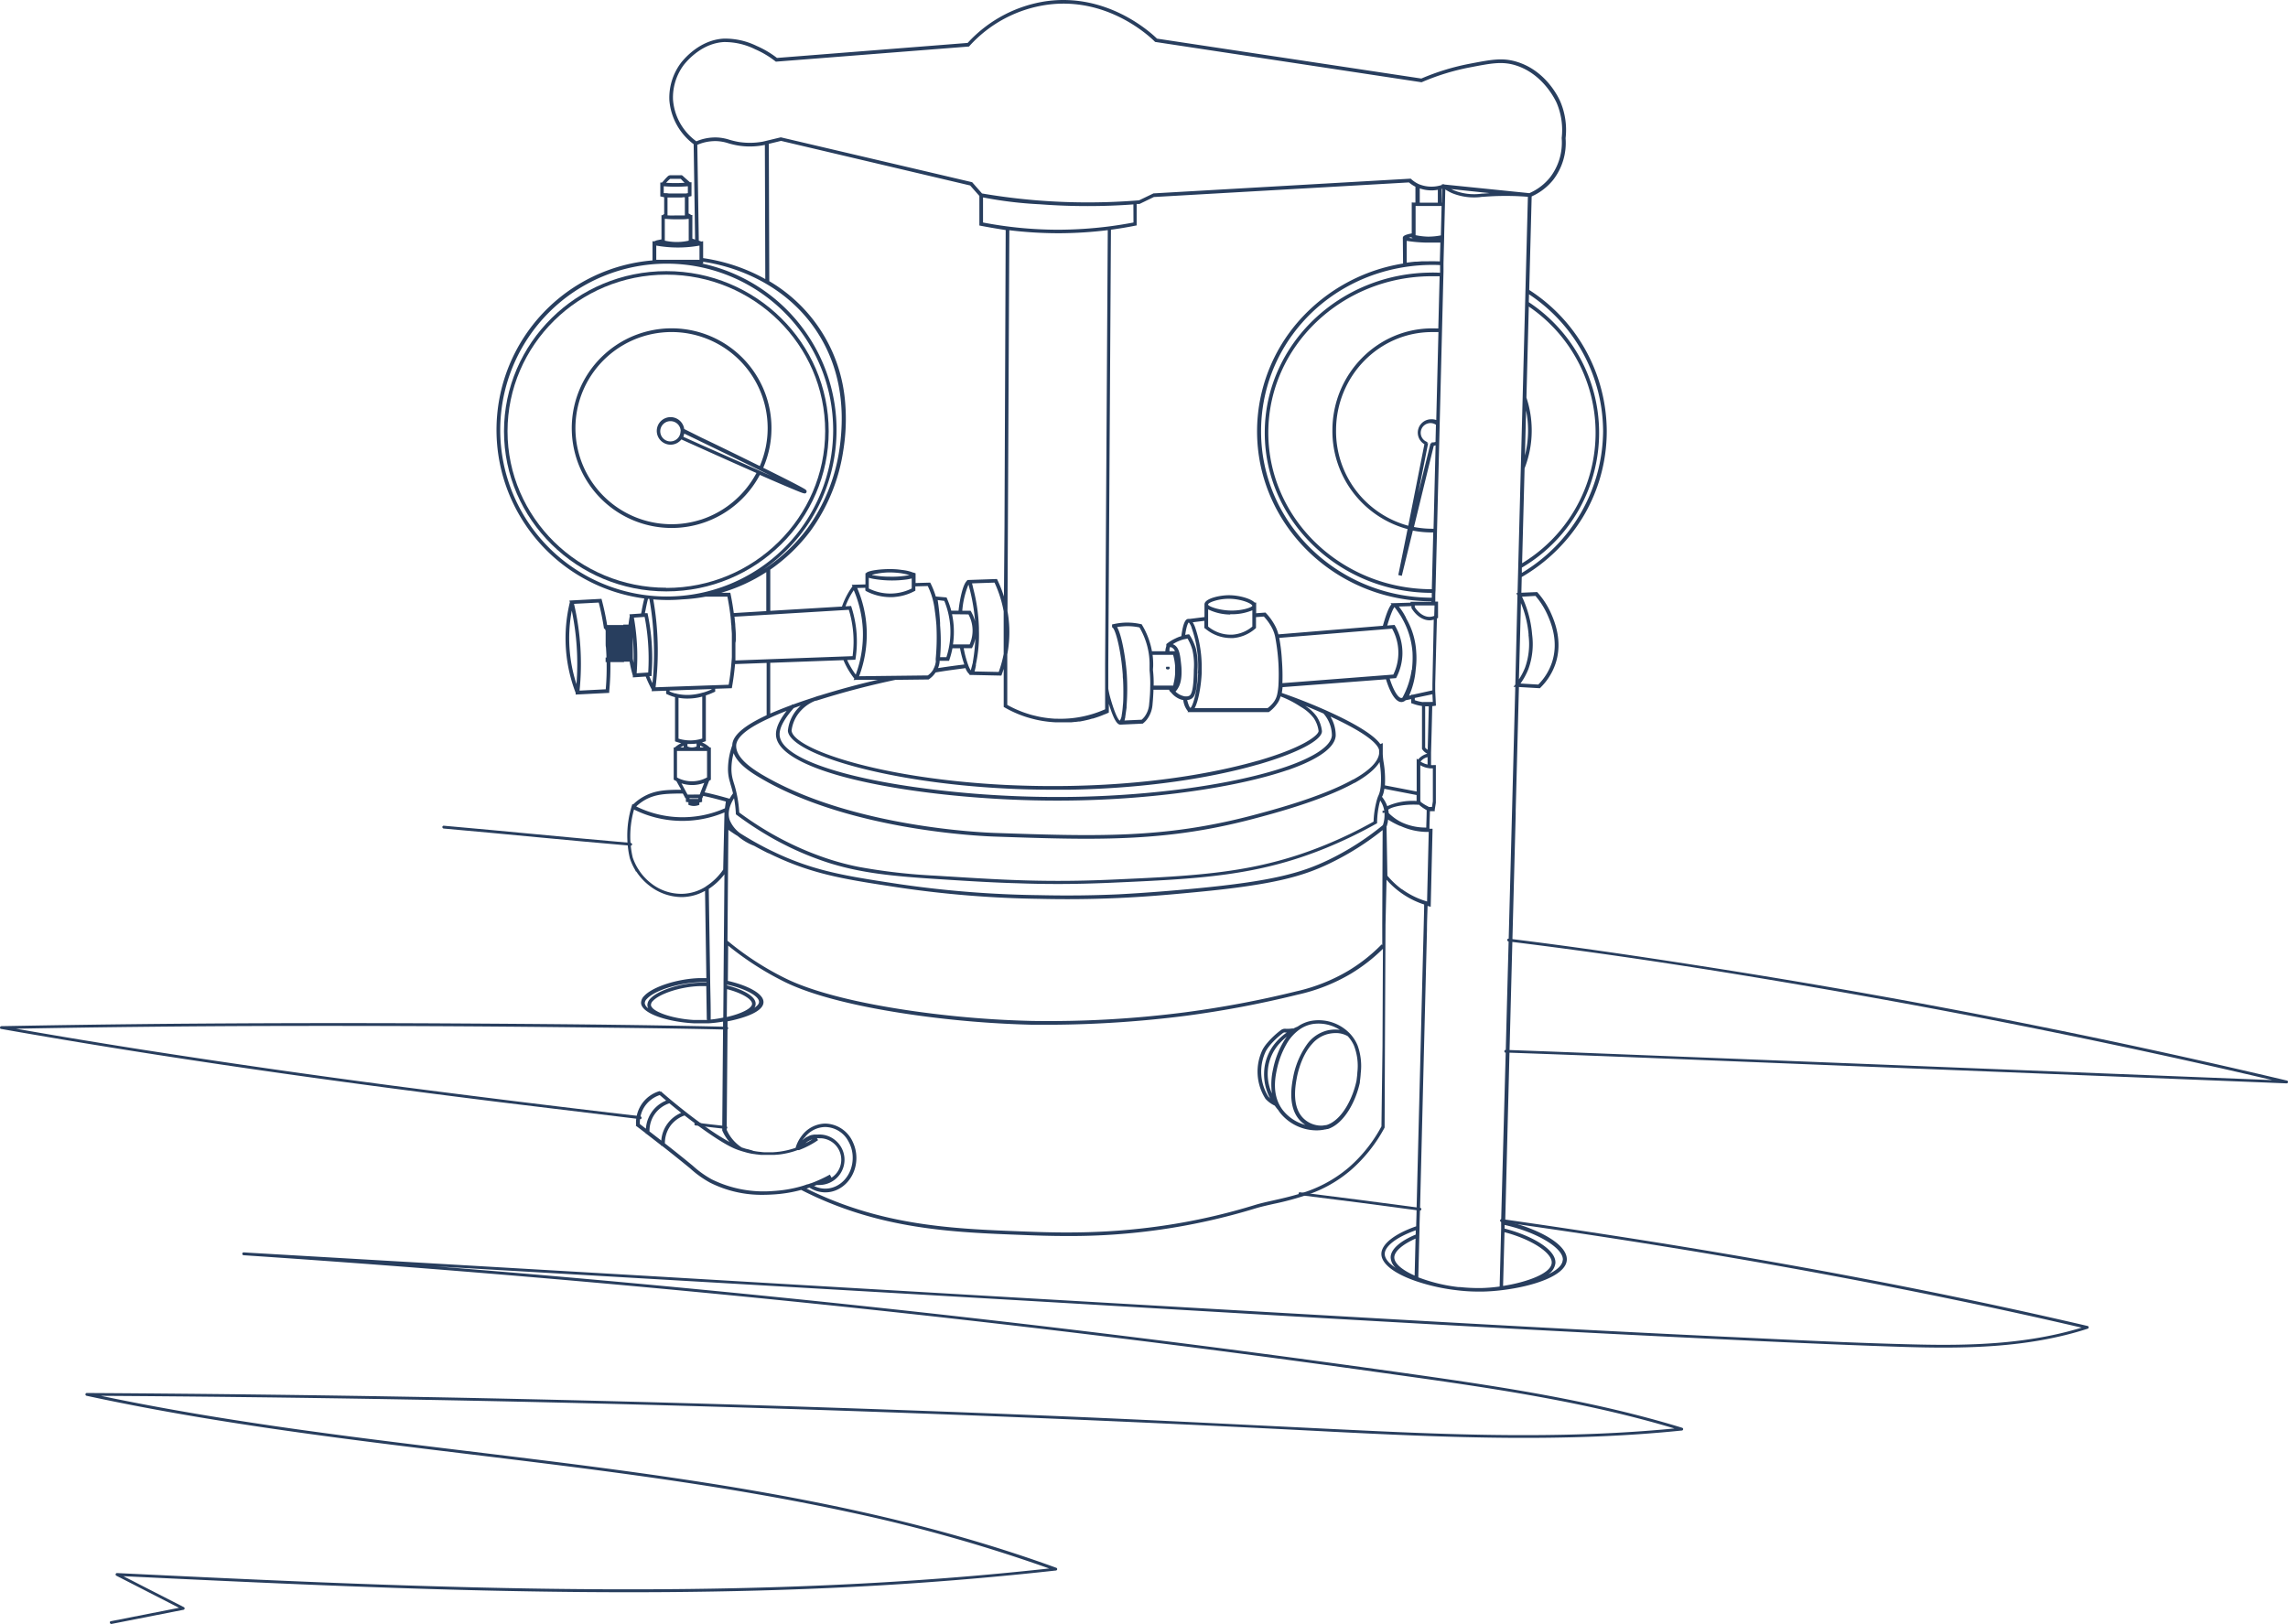 <?xml version="1.0" encoding="UTF-8"?> <svg xmlns="http://www.w3.org/2000/svg" viewBox="0 0 533 378.42"><defs><style>.cls-1{fill:#283e5e;}</style></defs><g id="Слой_2" data-name="Слой 2"><g id="Слой_1-2" data-name="Слой 1"><path class="cls-1" d="M155.23,63.18c-20.85,0-37.82,16.74-37.82,37.32s17,37.31,37.82,37.31,37.82-16.74,37.82-37.31S176.09,63.18,155.23,63.18Zm0,73.78c-20.38,0-37-16.36-37-36.46S134.85,64,155.23,64s37,16.36,37,36.47S175.62,137,155.23,137Z"></path><path class="cls-1" d="M187.2,113.8l-.07.11.06-.11c-.35-.21-.9-.5-1.62-.88-1.43-.75-3.62-1.86-6.52-3.3L177.8,109a23.34,23.34,0,0,0,1.46-4.64v0a23.26,23.26,0,1,0-2.25,6.3l1.68.74c2.81,1.23,5,2.16,6.43,2.75.72.3,1.27.52,1.65.65a2.27,2.27,0,0,0,.69.18.41.41,0,0,0,.4-.25C188.05,114.3,187.68,114.08,187.2,113.8Zm-24,7.31a22.39,22.39,0,1,1,15.63-21.35,22,22,0,0,1-.45,4.45v0a23,23,0,0,1-1.38,4.39c-3.51-1.73-8.09-4-13.61-6.63l-4-2a3.21,3.21,0,1,0-.66,2.43l4,1.8.18.08c5.57,2.51,9.93,4.45,13.31,5.94A22.54,22.54,0,0,1,163.24,121.11Zm-4.67-20.61a2.36,2.36,0,1,1-2.36-2.36A2.36,2.36,0,0,1,158.57,100.5ZM179,110.61l-2-.9c-3.46-1.53-7.89-3.5-13.54-6l-.18-.08-4.1-1.85a3.21,3.21,0,0,0,.21-.75l3.34,1.61.17.09c5.74,2.77,10.51,5.1,14.17,6.9l1.61.79,1.06.53Z"></path><polygon class="cls-1" points="272.49 155.71 272.48 155.56 272.37 155.33 272.18 155.43 272.18 155.34 271.93 155.34 271.93 155.43 271.74 155.33 271.59 155.6 271.66 155.89 271.7 155.89 271.74 155.95 271.9 155.87 271.93 155.86 271.93 156.06 272.18 156.06 272.18 155.85 272.37 155.95 272.45 155.8 272.49 155.78 272.49 155.72 272.49 155.71"></polygon><path class="cls-1" d="M316.28,243.67h0a9.15,9.15,0,0,0-1.8-2.81,10.09,10.09,0,0,0-8.88-3,8.19,8.19,0,0,0-3.31,1.36,8.79,8.79,0,0,0-1.07.5v-.07l-.12,0a8,8,0,0,1-1.56.08,1.61,1.61,0,0,0-.7.07,2,2,0,0,0-.47.25,19.28,19.28,0,0,0-3.1,2.91,9.36,9.36,0,0,0-1.12,1.57,11.8,11.8,0,0,0,.67,11.55c.1.11.22.22.22.22a7,7,0,0,0,1.93,1.35,10.15,10.15,0,0,0,.78,1,8.37,8.37,0,0,0,.58.81,10.93,10.93,0,0,0,8.34,3.94,8.9,8.9,0,0,0,2.08-.23h0l.11,0,.31-.08.11,0h.05c3.8-1.24,6.52-6.46,7.46-10.84h0l0-.22h0c.12-.84.18-1.52.2-1.95A14.16,14.16,0,0,0,316.28,243.67Zm-20.66,12,0,0a1.46,1.46,0,0,1-.18-.18,11,11,0,0,1-.54-10.57,10.73,10.73,0,0,1,1.47-1.94h0a19.94,19.94,0,0,1,2.51-2.27,1,1,0,0,1,.22-.11.76.76,0,0,1,.35,0h.31a13.42,13.42,0,0,0-2.66,2.43,11.31,11.31,0,0,0-2.46,5.3A12,12,0,0,0,295.9,256Zm.93-6.46a15.92,15.92,0,0,0-.25,5.59,11,11,0,0,1-.83-6.37,10.48,10.48,0,0,1,2.72-5.41,12.2,12.2,0,0,1,1.58-1.44,13.49,13.49,0,0,0-.95,1.46A20.53,20.53,0,0,0,296.55,249.24Zm2.42,9.64a7.4,7.4,0,0,1-.55-.76c-2.06-3.22-1.37-6.94-1-8.72a20.17,20.17,0,0,1,2.41-6.3,10.51,10.51,0,0,1,2.91-3.18,7.7,7.7,0,0,1,3-1.26,9.17,9.17,0,0,1,6.38,1.35,8,8,0,0,0-3,.16,8.31,8.31,0,0,0-4.56,3.09,19.38,19.38,0,0,0-3.34,7.94c-.37,2-1.34,7.4,2.09,10.38a6.78,6.78,0,0,0,.78.58A9.93,9.93,0,0,1,299,258.88Zm17.23-9c0,.42-.08,1.1-.2,2-.88,4.17-3.42,9.17-6.94,10.3l-.05,0H309l-.2.05-.05,0-.11,0h0a4.67,4.67,0,0,1-.75.1,6,6,0,0,1-4-1.47c-3.06-2.66-2.15-7.69-1.81-9.58.19-1.08,1.1-5.29,3.59-8a7.21,7.21,0,0,1,3.68-2.3,7.83,7.83,0,0,1,1.79-.22,5.44,5.44,0,0,1,2.82.72,8.09,8.09,0,0,1,1.43,2.14h0A13.09,13.09,0,0,1,316.2,249.92Z"></path><path class="cls-1" d="M368.79,120.42a38.84,38.84,0,0,0,5.51-19.92,39.31,39.31,0,0,0-18.06-32.93l.57-21.8a13.58,13.58,0,0,0,5-3.84,14.12,14.12,0,0,0,2.9-9.72,16.91,16.91,0,0,0-1.21-8.5c-.31-.74-3.29-7.32-10.33-9.36-3.25-.94-5.77-.46-10.79.5a54.6,54.6,0,0,0-11.27,3.45L269.53,9C267.6,7.12,257.68-1.6,243.86.26A30.91,30.91,0,0,0,225.42,10L181,13.5a22.23,22.23,0,0,0-4.74-2.8A16.67,16.67,0,0,0,168.56,9c-5.1.3-8.62,4-9.9,5.61a13.57,13.57,0,0,0-2.73,8.72,14.2,14.2,0,0,0,5.66,10.27l.34,22.23-.64-.23v-5.5l-.29,0a2.6,2.6,0,0,0-.36-.25l-.23-.1V45.84l.35-.07.33-.08V42.47l-.36,0c-1.35-1.17-1.57-1.38-1.6-1.42a.74.74,0,0,0-.31-.21.6.6,0,0,0-.35,0c-.09,0-.65,0-1,0h0c-.77,0-1.17,0-1.36,0a.85.85,0,0,0-.32.09.78.78,0,0,0-.18.11,11.17,11.17,0,0,0-1,1.07c-.11.13-.25.28-.4.43l-.39,0v3.22l.33.08.57.12,0,3.91-.16.1-.2.18-.27,0v5.63L153,56l-.66.25L152,56.2v4.48a39.63,39.63,0,0,0-1.91,78.78c-.22.88-.41,1.77-.58,2.65,0,.23-.1.52-.16.85l-2.72.19.08.39c-.12.64-.22,1.31-.3,2H145.2v.1h-3.77c-.32-2-.73-3.9-1.22-5.76l-.09-.34-7.47.4.1.4a35.57,35.57,0,0,0,1.35,21.11l0,.4,7.71-.39h.11l0-.36a59.46,59.46,0,0,0,.27-6.81h3.18v-.1h1.3a27.81,27.81,0,0,0,.75,3.24l0,.42,3-.2a28.25,28.25,0,0,0,1.43,3.06l-.05.36,3.38-.12v.73l.25.11a11.65,11.65,0,0,0,1.34.53l.48.14v10.29l.29.1a10.86,10.86,0,0,0,1.15.33,6.3,6.3,0,0,0-1.5,1h-.25v7.49l.2.12.44.24,1.11,2h-1c-2.63.06-5.11.13-7.72,1.58a11.56,11.56,0,0,0-2.48,1.84l-.18-.1-.15.49a23.33,23.33,0,0,0-1,8.11c0,.23,0,.46.05.69a20.39,20.39,0,0,0,.52,3.36v0a13.38,13.38,0,0,0,1,2.32h0a7.22,7.22,0,0,1,.41.78l.1,0a13.34,13.34,0,0,0,3,3.25,12.34,12.34,0,0,0,7.58,2.69H159a11.4,11.4,0,0,0,5.24-1.45l.31,20.33c-.54,0-1.06,0-1.57,0-5.13.15-10.92,2-12.91,4.15a2.27,2.27,0,0,0-.73,1.65c.11,2.53,6.44,4.43,12.24,4.73h.28c.78,0,1.54,0,2.29,0h.23l.63,0h.15a31,31,0,0,0,3.28-.39v1.48l-.19,23.06v.71l0,.11a10.19,10.19,0,0,0,1.7,2.7,57.26,57.26,0,0,1-6.18-4h0l-.48-.35c-1.16-.84-2.35-1.73-3.52-2.65s-2.36-1.88-3.51-2.83c-.75-.63-1.5-1.27-2.23-1.91l-.09-.08-.13.15-.06-.19-.12,0a7.64,7.64,0,0,0-4.13,3,7.77,7.77,0,0,0-1.32,4.92l-.08.12.51.38,1.82,1.39v.14l.15,0c1.09.84,2.24,1.73,3.42,2.66a.13.13,0,0,1,0,.06V267h.2l.43.33c2.9,2.29,4.77,3.81,6.15,4.94a23.8,23.8,0,0,0,4.6,3.3,26.63,26.63,0,0,0,12.38,2.85c1,0,1.81-.05,2.35-.08a31.66,31.66,0,0,0,6.53-1.06c18.08,9.24,35.19,9.88,51.72,10.5h0c2.75.11,6.17.24,10.1.24a147.27,147.27,0,0,0,43.89-6.4c1.3-.4,2.81-.74,4.42-1.1a67.25,67.25,0,0,0,7.91-2.15,30.34,30.34,0,0,0,10-5.7,35,35,0,0,0,7.87-9.92l0-.06.08-18.82.13-28.4L323,205a19.55,19.55,0,0,0,3.11,2.86,19.79,19.79,0,0,0,5.65,2.91l0,.82-.12,4.94q-.36,13.83-.7,27.66-.47,18.75-.94,37.48c0,1.36-.07,2.73-.1,4.09-5.08,1.77-8.1,4.17-8.1,6.44s2.95,4.57,8.08,6.34a45.78,45.78,0,0,0,9.69,2.14l.52.06a40.39,40.39,0,0,0,4.19.23h1.13a43.84,43.84,0,0,0,4.45-.33c7.35-.88,14.88-3.38,15.13-7,.27-3.81-7.17-7.53-14.34-9.13h0l1-39.57.67-25.83.77-29.44,0-.86.75-28.72,4.83.28h.06l.13-.14a14.14,14.14,0,0,0,3.49-5.54c1.77-5.23-.25-9.95-.92-11.51a18.73,18.73,0,0,0-3.2-5.06l-.13-.15h-.2l-3.49.15.09-3.66A40.36,40.36,0,0,0,368.79,120.42Zm-234.5,39a34.67,34.67,0,0,1-1.09-17.13,60.49,60.49,0,0,1,1.14,8.35A59.85,59.85,0,0,1,134.29,159.41Zm6.82,1.2-6.1.31a61.59,61.59,0,0,0-1.29-20.22l5.76-.3a60.48,60.48,0,0,1,1.21,6l0,.12.27,0v.28h.13V150h0c0,.28,0,.56.07.84.05.74.1,1.52.12,2.38h-.2v1.06h.23A58.6,58.6,0,0,1,141.11,160.61ZM329.55,297.1v.14c-3-1.33-4.74-2.87-4.74-4.23s1.84-3,4.95-4.39Zm.24-9.41c-3.71,1.54-5.84,3.48-5.83,5.32a3.53,3.53,0,0,0,1.18,2.44c-1.65-1.08-2.55-2.21-2.56-3.24,0-1.82,2.76-3.93,7.23-5.53ZM373.45,100.5a38.85,38.85,0,0,1-18.93,33l0-1.23a36.44,36.44,0,0,0,1.62-61.85l.05-1.84A38.48,38.48,0,0,1,373.45,100.5Zm-16.63-.21a24.39,24.39,0,0,0-1.23-7.64l.55-21.22a35.57,35.57,0,0,1-1.56,59.82l.58-22.12A24.13,24.13,0,0,0,356.82,100.29Zm-1.58,5.84.27-10.47a23.64,23.64,0,0,1-.27,10.47ZM156.78,23.24a12.68,12.68,0,0,1,2.55-8.16c1.2-1.49,4.52-5,9.28-5.28a16,16,0,0,1,7.31,1.68,21.44,21.44,0,0,1,4.69,2.79l.13.1,45-3.53h0l.11-.13A30,30,0,0,1,244,1.1C257.58-.73,267.23,7.92,269,9.68l.1.09,62.06,9.4h0l.12-.05a53.74,53.74,0,0,1,11.2-3.43c4.89-.94,7.34-1.41,10.39-.53,6.78,2,9.67,8.61,9.79,8.89a16.13,16.13,0,0,1,1.14,8.12v0a13.28,13.28,0,0,1-2.72,9.18,12.65,12.65,0,0,1-4.81,3.66L336.48,43l-.09-.06-.13,0-.36,0v.16a7.73,7.73,0,0,1-5.38-.19,7.15,7.15,0,0,1-1.76-1.16l-.13-.12-59.85,3.43h-.06l-3.37,1.62a147.72,147.72,0,0,1-23.89,0c-4.23-.35-8.5-.88-12.69-1.6l-2.3-2.62,0,0L181.89,32h0l-4.16,1a16.86,16.86,0,0,1-5.75.06,20.47,20.47,0,0,1-2.07-.5,11.13,11.13,0,0,0-2.74-.52,11.26,11.26,0,0,0-4.95.89A13.21,13.21,0,0,1,156.78,23.24ZM347,45l-1.46.11-.25,0a12.72,12.72,0,0,1-6.74-.82l-.47-.23ZM165.34,174.17a6.31,6.31,0,0,0-1.81-1.17c.21-.06.42-.12.61-.19l.29-.1V162.05a18,18,0,0,0,1.93-.77l.25-.11v-.67l3.87-.13.06-.34c.3-1.71.54-3.49.69-5.28l7.36-.27q0,6.09,0,12.18c-5.22,2.42-7.85,4.66-8,6.88v.12a16.64,16.64,0,0,0-1,5.47,10.35,10.35,0,0,0,.37,2.83c.05.17.11.36.17.58l0,.06c.17.55.4,1.31.63,2.28a10.09,10.09,0,0,0-.8,1.24l-.28-.08c-.32-.09-3.18-.91-5.21-1.33l-.32-.07.58-1.51,0,0,.41-1.05.05-.14.21-.12.2-.12v-7.49Zm-1.4,0h-.84v-.43A5.55,5.55,0,0,1,163.94,174.17ZM163.4,56.29l-.61-.22-.35-22.32a10.58,10.58,0,0,1,4.66-.86,10.21,10.21,0,0,1,2.56.49,19.21,19.21,0,0,0,2.15.51,17.17,17.17,0,0,0,6.06-.06l.31-.07.1,31.27a42,42,0,0,0-14.48-4.88V56.2Zm.4,5.11V61c4.19.58,17.72,3.39,26.15,15.75,5.29,7.78,7.18,17.2,5.59,28a41.57,41.57,0,0,1-7.43,18.34,39.31,39.31,0,0,1-10.27,9.62,39.89,39.89,0,0,0,10.76-11.13A39.64,39.64,0,0,0,163.48,61.4Zm64.67-8.79h0c1.91.37,3.86.69,5.81,1L234,122.78,233.87,139a29,29,0,0,0-1.5-3.83l-.12-.25-6.95.24,0,.14c-1,.75-1.75,4.54-2,7H221.6a19.11,19.11,0,0,0-1-2.85l-.09-.23L218,139a19.54,19.54,0,0,0-1.18-3l-.13-.24-3.4.1v-2.27l-.29-.1-.17-.06-.09,0a9.82,9.82,0,0,0-2.64-.62,16.81,16.81,0,0,0-2.57-.2h-.37c-1.92,0-4.76.3-5.36.89l-.06.07-.13,0v2.61l-3.19.09.17.36a17.92,17.92,0,0,0-2.45,4.71l-16.7,1,0-9.6a40.81,40.81,0,0,0,9.44-9.11,42.63,42.63,0,0,0,7.58-18.73,45.76,45.76,0,0,0,.41-11.25,36,36,0,0,0-17.66-28.13l-.11-32,2.85-.69L226,43.22l2.15,2.44v6.89ZM329.2,55.54c-.38,0-.71-.08-1-.13a6.52,6.52,0,0,1,.65-.15v.2Zm-.33-8.37v7.22c-1.84.34-2.09.71-2.07,1.07a.52.52,0,0,0,0,.21l.05,5.74a41.07,41.07,0,0,0-24.13,13.2,39,39,0,0,0-9.88,25.89c0,21.8,18.19,39.55,40.59,39.62v.11h-4.83v.2l-3.77.12a.51.51,0,0,0-.18,0l-.73,0,.23.27c-.37.4-1,1.43-2,5l-24.34,2a8.9,8.9,0,0,0-.88-2.2,13.19,13.19,0,0,0-2-2.74l-.14-.14-2.16.16v-2.48h-.34c-.89-.93-3.62-1.72-6-1.72h-.05c-2,0-5.64.73-5.65,2.15v2.94l-3.51.44a.42.42,0,0,0-.27,0l-.1,0c-.44.08-1.07.62-1.51,4l-.46.15a8,8,0,0,0-.91.39,9.72,9.72,0,0,0-2,1.22l-.13.1,0,.18c0,.16,0,.34-.05.48a3.91,3.91,0,0,0-.18,1h-3.12c-.09-.51-.2-1-.33-1.49a18.17,18.17,0,0,0-2-4.68l-.1-.15-.18,0a14.17,14.17,0,0,0-4.4-.3,15.64,15.64,0,0,0-1.92.3l-.36.08,0,.64.15.12c.57.46,1.54,3.78,2.09,8.32.11.93.2,1.84.26,2.71,0,.3,0,.61.05.92.05.91.08,1.85.08,2.79,0,1.24,0,2.43-.12,3.45a18.91,18.91,0,0,1-.26,2.15v.05a2.75,2.75,0,0,1-.45,1.27c-.15-.08-.85-.68-2.08-4.89a19.89,19.89,0,0,1-.6-2.57l0-5.69.62-101.25c1.9-.26,3.8-.57,5.64-.94l.35-.06v-5l.66,0,3.35-1.62,59.42-3.4a7.42,7.42,0,0,0,1.51,1V47.2l-.53,0ZM329,156l-.13,0a19.2,19.2,0,0,1-2.16,6.56l0,0a.59.59,0,0,1-.25.09h0c-.78,0-1.89-1.85-2.72-4.52l1.48-.11.11-.21a12.47,12.47,0,0,0,1.37-5.33,12.6,12.6,0,0,0-1.69-6.62l-.14-.24-1.71.14c.92-3.07,1.45-4,1.68-4.3l.31.39c.05.07.54.74.95,1.37l.08.12c.1.15.2.32.31.51l.49.89a18.78,18.78,0,0,1,2.07,7.28,24.46,24.46,0,0,1-.12,3.87v0Zm0,7.93a10.76,10.76,0,0,0,2.26.59v10l.08.11a2.94,2.94,0,0,0,1.16,1,4,4,0,0,0-2.16,1.38l-.32-.25v7.68l-7.4-1.43a24,24,0,0,0-.3-5.38,15.77,15.77,0,0,1-.2-1.93c0-.21,0-.42,0-.62s0-.23,0-.34v-1.59l-.57.24c-1.4-2-5.45-4.59-12.05-7.58l-.59-.27c-3.32-1.48-6.79-2.85-10.31-4.07.07-.4.13-.86.18-1.35l24.09-1.83c.51,1.67,1.82,5.3,3.59,5.3h.08a1.51,1.51,0,0,0,.9-.41l1.3-.27v.94ZM332,174.22v-9.64a8.16,8.16,0,0,0,.84,0q-.12,5.07-.25,10.14A2.27,2.27,0,0,1,332,174.22Zm.56,2.21c0,.57,0,1.15,0,1.72a5.23,5.23,0,0,1-1.64-.68,3,3,0,0,1,1.21-.91A2.7,2.7,0,0,1,332.58,176.43ZM171.41,148.68l0-.72c0-.7-.07-1.39-.12-2.13,0-.49-.08-.92-.12-1.3,0-.22,0-.43-.07-.67v-.15l26.64-1.61a25.44,25.44,0,0,1,.93,4.46,24.92,24.92,0,0,1-.06,6.34l-27.29,1,0-.37v-.07l0-.5c0-.11,0-.23,0-.34,0-.27,0-.54,0-.81v-.28c0-.12,0-.24,0-.36v-.06c0-.11,0-.21,0-.31v-1C171.42,149.43,171.42,149.05,171.41,148.68Zm30.38-10.92a12.3,12.3,0,0,0,5.63,1.39c.35,0,.71,0,1.07-.05a11.92,11.92,0,0,0,4.52-1.34l.23-.12v-1l2.89-.08a17.73,17.73,0,0,1,1.15,3.1,18.9,18.9,0,0,1,.5,2.72s.21,1.33.36,3.29a55.42,55.42,0,0,1-.16,7.84l0,.46H218l0,.2a4.68,4.68,0,0,1-.58,1.77l0,.06a4.58,4.58,0,0,1-1.28,1.39l-16,.19a27.85,27.85,0,0,0,1.75-11,27.26,27.26,0,0,0-2.2-9.56l1.89-.05v.62Zm1.92-2.83a25.72,25.72,0,0,0,3.71.33,25.39,25.39,0,0,0,3.66-.21,9.4,9.4,0,0,0,1.31-.26v2.34a11.18,11.18,0,0,1-10,0v-2.49A9.74,9.74,0,0,0,203.71,134.93Zm-.54-1a16.53,16.53,0,0,1,3.83-.54h.41a20,20,0,0,1,2.45.18,16.67,16.67,0,0,1,2,.44,21,21,0,0,1-4.47.37A22.21,22.21,0,0,1,203.17,134Zm24.17,21.15c0-.08,0-.17,0-.26a32.8,32.8,0,0,0,.71-7.88v-.17c0-.14,0-.25,0-.37v-.06a41.13,41.13,0,0,0-1.31-9.14c-.12-.54-.21-.95-.31-1.26l5.25-.18a27.4,27.4,0,0,1,2.13,6.7l0,9.93a27.64,27.64,0,0,1-1.15,4.19l-5.64-.12C227.11,156.16,227.22,155.71,227.34,155.11Zm-.72-.8c0,.13,0,.25-.07.37-.11.5-.25,1-.41,1.57a6.46,6.46,0,0,1-.57-1.18,23.28,23.28,0,0,1-1.07-4h1.92l.12-.25a8.79,8.79,0,0,0,.67-2A41.7,41.7,0,0,1,226.62,154.31Zm.53-9.5a9.42,9.42,0,0,0-.92-2.25l-.13-.21h-1.93a19.92,19.92,0,0,1,1.44-6.1A44.74,44.74,0,0,1,227.15,144.81Zm-1.54-1.61a7.94,7.94,0,0,1,.27,7H222a20.64,20.64,0,0,0,.17-4.23,19.56,19.56,0,0,0-.39-2.81Zm-3.74,7.89h1.77a26,26,0,0,0,1,3.78c-2,.24-4.07.52-6.11.84a5.89,5.89,0,0,0,.35-1.38c0-.1,0-.21,0-.31h2.21l.09-.29A19.58,19.58,0,0,0,221.87,151.09Zm-1.41,2.07H219a43.51,43.51,0,0,0,0-7.42.39.39,0,0,0,0-.09v-.15c0-.1,0-.2,0-.3-.1-1.78-.29-3.57-.56-5.34l1.54.19a19.26,19.26,0,0,1,1.39,6A19,19,0,0,1,220.46,153.16Zm4.44,2.53a3.57,3.57,0,0,0,.95,1.49l0,.13h.48l6.94.15.11-.28c.15-.42.3-.85.44-1.29l0,8.8v.07l.22.13a26.33,26.33,0,0,0,4.94,2.19c.49.16,1,.3,1.49.43l.75.19a26.39,26.39,0,0,0,4.6.64l.87,0h1.15l.58,0h.32l.66,0,.21,0,.85-.09.14,0,.67-.09.21,0h.07l.52-.1.39-.08.37-.08.31-.07.43-.1.3-.08.4-.12.22-.06.12,0,.34-.11.29-.09.36-.12.27-.09.35-.13.25-.09.35-.14.21-.09.36-.15.05,0,.12-.05.5-.22.25-.12V164c1.3,4.26,2.1,4.86,2.7,4.86H261l5.2-.24.11-.08a5.29,5.29,0,0,0,.88-.89,6.56,6.56,0,0,0,1.3-3.54c.11-1.12.18-2.26.22-3.38h3.63a1.27,1.27,0,0,0,.49.65,4.75,4.75,0,0,0,1.27,1.14,4.47,4.47,0,0,0,1.55.62,5,5,0,0,0,1.09,2.61l-.09.19h18.92l.11-.08A8.18,8.18,0,0,0,297.5,164a5,5,0,0,0,.81-1.72A23.34,23.34,0,0,1,303,164.7a10.3,10.3,0,0,1,3.05,2.64,7,7,0,0,1,1.12,3c0,.92-3.37,3.82-14.2,6.95h-.05c-7,2-21.95,5.47-43.74,5.85-5,.09-10,0-14.9-.23-29.89-1.5-49.51-8.5-49.88-12.67a8.22,8.22,0,0,1,2.3-4.77,8.92,8.92,0,0,1,3.28-2.19l.18,0h0l1.12-.35c5.65-1.76,11.48-3.28,17.33-4.51l7.71-.09h0l.11-.07a5.63,5.63,0,0,0,1.52-1.56C220.31,156.28,222.63,156,224.9,155.69Zm10.22-9.31a27.6,27.6,0,0,0-.42-3.93q.21-44.38.43-88.77a95.57,95.57,0,0,0,11.21.7h.58a95,95,0,0,0,11.14-.72l-.62,101.14,0,5.71,0,4.8a25.49,25.49,0,0,1-11.14,2.2h-.47a26.77,26.77,0,0,1-2.93-.32c-.48-.08-1-.18-1.45-.29s-1-.23-1.42-.36l-.71-.22c-.46-.15-.93-.31-1.39-.49a25.81,25.81,0,0,1-3.28-1.54l0-9.89v-1.87A28,28,0,0,0,235.12,146.38Zm27.38,10.88c-.06-.88-.15-1.81-.27-2.75-.38-3.15-1.13-6.88-2-8.35a10.19,10.19,0,0,1,1.22-.16,13.2,13.2,0,0,1,4,.24,17.08,17.08,0,0,1,1.79,4.3,17.81,17.81,0,0,1,.37,1.77,16.85,16.85,0,0,1,.19,2.85c0,.33,0,.66,0,1v.09a28.72,28.72,0,0,1,.14,4c0,1.21-.1,2.46-.23,3.73a5.62,5.62,0,0,1-1.11,3.09,5.13,5.13,0,0,1-.65.67l-4,.18c0-.06.05-.12.07-.19v0a.49.49,0,0,1,0-.11l.11-.4s0-.08,0-.12l.31-2.18,0-.35A53.61,53.61,0,0,0,262.5,157.26Zm15.07-11a26.8,26.8,0,0,1,1.55,8.72c0,.61,0,1.22-.06,1.8v.12h.05c-.21,4.43-1.32,7.9-1.81,8.09-.07-.05-.38-.37-.74-1.84a2.13,2.13,0,0,0,.91-.25c.73-.39,1.44-1.24,1.5-6.8a16.89,16.89,0,0,0-.36-4.83,11.87,11.87,0,0,0-1.43-3.19l-.15-.23-.27,0-.66.12c.32-2.23.69-2.77.8-2.88l.05,0a3.53,3.53,0,0,1,.58,1l0,0Zm3.16.21a9.23,9.23,0,0,0,5.89,2.24l.67,0a8.92,8.92,0,0,0,5.16-2.22l.14-.12V143.8l1.83-.13a12.21,12.21,0,0,1,1.77,2.42,8.09,8.09,0,0,1,.87,2.31,48.76,48.76,0,0,1,.76,6.24,48.06,48.06,0,0,1,0,5,13.89,13.89,0,0,1-.26,2,4.63,4.63,0,0,1-.79,1.88A6.89,6.89,0,0,1,295.3,165h-17c.9-1.61,1.52-5.34,1.64-8.17,0-.62,0-1.25,0-1.88a28.39,28.39,0,0,0-1.58-8.91h0l-.11-.26a6.94,6.94,0,0,0-.4-.78l2.71-.33v1.69Zm5.85-3.31h.27a12.22,12.22,0,0,0,4.89-.92V146a8.07,8.07,0,0,1-4.52,1.88,8.24,8.24,0,0,1-5.78-1.88v-4A12,12,0,0,0,286.58,143.2Zm-5.14-2.31c0-.35,2.14-1.28,4.8-1.29h.05c2.26,0,4.69.77,5.34,1.45a.35.35,0,0,1,.11.16h0c0,.36-2.34,1.21-5.14,1.13S281.44,141.27,281.44,140.89Zm-4.84,7.92a10.8,10.8,0,0,1,1.18,2.73,15.68,15.68,0,0,1,.33,4.59c-.05,5-.63,5.83-1.05,6.06a1.47,1.47,0,0,1-.63.16h-.06v0h-.3a4.12,4.12,0,0,1-1.5-.56,4,4,0,0,1-.73-.57,3.92,3.92,0,0,0,.6-.82c.23-.37.91-1.51.8-4.33,0-.4-.05-.84-.1-1.32-.22-2.06-.41-3.83-1.73-4.48l-.2-.09a9.91,9.91,0,0,1,1-.56c.27-.13.55-.24.84-.35a6.56,6.56,0,0,1,.67-.21Q276.14,148.9,276.6,148.81Zm-2.87,3h-1.3c0-.26,0-.53.07-.8,0-.07.06-.12.09-.13a.72.72,0,0,1,.44.11A1.56,1.56,0,0,1,273.73,151.81Zm-.45.85a13.24,13.24,0,0,1,.47,2.66l0,.64v.52c0,.17,0,.35,0,.53a12.91,12.91,0,0,1-.38,2.43l0,.08c0,.1-.05.21-.08.31h-4.54a27.33,27.33,0,0,0-.16-3.61c0-.39.05-.72.05-1.05a17.69,17.69,0,0,0-.14-2.51Zm25.34,1.14a39,39,0,0,0-.62-5.09l26.3-2.15a11.58,11.58,0,0,1,.28,10.7l-25.84,2A47.5,47.5,0,0,0,298.62,153.8Zm-99.12,4.68,3.69,0h1.29c-4.56,1.06-9.08,2.28-13.44,3.64a12,12,0,0,0-1.24.39h-.09l-.05.05c-1.73.56-3.39,1.12-4.94,1.69l-.09-.09-.09.08-.11.11c-1.81.67-3.48,1.34-5,2,0-3.94,0-7.89,0-11.83l17.06-.62a18.19,18.19,0,0,0,2.52,4.29l-.15.36ZM184.89,165l0,0,1.63-.58c-.16.15-.32.3-.46.46a8.94,8.94,0,0,0-2.52,5.43c.46,5.17,22.23,12,50.68,13.43,3.62.19,7.34.28,11,.28,1.28,0,2.59,0,3.91,0,21.85-.38,36.89-3.84,43.91-5.87h.05c9.13-2.64,15-5.71,14.86-7.82a7.71,7.71,0,0,0-1.26-3.43,9.5,9.5,0,0,0-2.64-2.43c1.44.58,2.87,1.18,4.26,1.8a7.54,7.54,0,0,1,.89,1.23,7.69,7.69,0,0,1,1.07,3.89c-.19,2.37-3.94,4.95-10.57,7.25l0,0c-11.91,4.12-31.23,6.82-50.4,7.06-7.36.09-14.89-.16-22.39-.76-12.25-1-23.47-2.79-31.59-5.13-8.71-2.51-13.44-5.43-13.7-8.44-.17-2,1.65-4.36,2.43-5.37C184.32,165.67,184.6,165.35,184.89,165ZM201,146.68a27,27,0,0,1-1.65,10.52,17.93,17.93,0,0,1-2-3.4l1.91-.07.06-.35a26.3,26.3,0,0,0,.12-6.92,27.22,27.22,0,0,0-1.07-4.94l-.1-.31-1.31.08a17.12,17.12,0,0,1,1.93-3.76A26.79,26.79,0,0,1,201,146.68Zm-17.74,18.95c-.89,1.15-2.67,3.56-2.48,5.8.36,4.28,8,7.36,14.3,9.19,8.17,2.36,19.45,4.19,31.76,5.16,7.53.6,15.1.86,22.47.76,19.23-.24,38.62-3,50.62-7.09l.05,0c4.95-1.71,10.91-4.49,11.18-8a8.46,8.46,0,0,0-1.17-4.37A.41.41,0,0,1,310,167c6.23,2.89,9.91,5.29,11,7.13a2.19,2.19,0,0,1,.27.66v.85c-.27,1.9-2.28,3.93-6,6l-.07,0c-7.37,4.13-19.09,7.21-23.51,8.38-20.58,5.41-36.27,4.88-60,4.07-3.21-.11-31.93-1.4-52.28-12.52-.65-.35-1.29-.72-1.91-1.08-2.61-1.56-6.08-4-6-6.73v-.15c.17-1.91,2.72-4,7.8-6.29C180.43,166.77,181.79,166.21,183.28,165.63ZM177,181.22c.61.36,1.26.73,1.93,1.1,20.53,11.22,49.43,12.51,52.66,12.62,7.65.26,14.88.51,21.51.51,15.09,0,26.32-1.34,38.76-4.61,4.43-1.17,16.17-4.26,23.65-8.41l.07,0c2.9-1.63,4.85-3.27,5.81-4.89l0,.21a21.62,21.62,0,0,1,.25,5.55q-.06.48-.15.9a5.35,5.35,0,0,1-.35,1.12l-.12.27a10.82,10.82,0,0,0-.44,1.46,21.68,21.68,0,0,0-.6,4.41,100.88,100.88,0,0,1-11.23,5.42c-16.06,6.59-29.53,7.19-49.91,8.1-14.5.64-24.26.12-37.95-.75h-.08l-2.88-.18A134.65,134.65,0,0,1,200,202h0a61.17,61.17,0,0,1-9.09-2.56,69.34,69.34,0,0,1-6.55-2.76c-1.65-.79-3.33-1.68-5-2.64a77.3,77.3,0,0,1-7.15-4.71,27.59,27.59,0,0,0-.46-3.72,26.19,26.19,0,0,0-.84-3.28l-.18-.62a9.45,9.45,0,0,1-.34-2.6,14.25,14.25,0,0,1,.51-3.61C171.86,178,174.8,179.92,177,181.22ZM264.05,51.85c-1.89.36-3.83.67-5.78.92a95.52,95.52,0,0,1-11.92.76A92.87,92.87,0,0,1,229,51.85V46a91.87,91.87,0,0,0,13.24,1.6h0c3.68.28,7.41.42,11.1.42s7.15-.13,10.69-.39Zm-85.54,81.47,0,9.08-7.57.46c-.2-1.5-.45-3-.74-4.4l-.07-.33H168a39.44,39.44,0,0,0,10.51-4.81ZM171,186a26.84,26.84,0,0,1,.42,3.55v.2l.16.12a77.9,77.9,0,0,0,7.38,4.89c1.67,1,3.37,1.86,5,2.67a71,71,0,0,0,6.63,2.79c1.17.43,2.33.82,3.49,1.16h0c6.75,2,13.47,2.77,23.77,3.43,6.94.45,12.93.83,18.86,1h.06c3.18.12,6.35.18,9.64.18,4,0,8.05-.1,12.44-.29,20.47-.91,34-1.52,50.2-8.16a106.45,106.45,0,0,0,11.53-5.58l.22-.12v-.25a20.27,20.27,0,0,1,.57-4.47l.16-.59a6.22,6.22,0,0,1,.67,1.34,5.6,5.6,0,0,1,.2.7c0,.12.05.24.07.37l-.39-.05,0,.12a1.09,1.09,0,0,0,0,.31v.12l.39-.06h.06a2.11,2.11,0,0,1,0,.26v.43a7.07,7.07,0,0,1-.38,2.2,63.21,63.21,0,0,1-12.7,8.12c-6.23,3-13,4.94-30.75,6.63-5.19.49-11.1,1-18.19,1.38h0c-5.38.24-11.46.35-18.42.19A244.85,244.85,0,0,1,209.37,206c-10.33-1.57-17.18-2.61-24.67-5.56h0c-1.28-.5-2.58-1.06-3.92-1.69l-1.44-.69,0,0c-1.06-.52-2.13-1.09-3.18-1.67-1.25-.7-2.51-1.45-3.75-2.23a7.27,7.27,0,0,1-2.36-2.92C169.28,189.27,170.22,187.23,171,186Zm151-.4,0,0a6,6,0,0,0,.4-1.26l.09-.53,7.51,1.45v1.39a14.5,14.5,0,0,0-6.84,1.21l-.06-.19A7.63,7.63,0,0,0,321.91,185.64Zm8.52,1.89a9.81,9.81,0,0,0,1.58,1.15l.25.14c0,1.35-.07,2.71-.1,4.06h-.32a13.18,13.18,0,0,1-5.24-1.14,10.89,10.89,0,0,1-2.52-1.63c-.23-.19-.45-.4-.66-.61a7.14,7.14,0,0,0-.11-.79C324.46,187.87,327.55,187.35,330.43,187.53Zm.46-.73-.11-.11v-8.33a5.6,5.6,0,0,0,1.62.62l.57.1a6.11,6.11,0,0,0,.73,0h0v7.71l-.21,1.29h-.71l-.35-.2A8.26,8.26,0,0,1,330.89,186.8Zm.41-23.17-.08,0a9.51,9.51,0,0,1-1.73-.43v-.52l4.11-.86.09,1.79Zm2.3-4.15,0,1.43-4.52,1h-.4V162l-.52.11a18.65,18.65,0,0,0,1.54-6,.39.39,0,0,0,0-.09,19.37,19.37,0,0,0,.13-4,17.46,17.46,0,0,0-2.19-7.66l-.09-.17-.15-.29a.25.25,0,0,1,0-.07l-.2-.34a9.83,9.83,0,0,0-.59-1c-.25-.38-.48-.71-.71-1l-.12-.16,2.93-.09v.43l.06.1c.16.28,1.67,2.78,4.21,2.78H333a3.68,3.68,0,0,0,1-.16ZM333,143.74h0c-1.88,0-3.14-1.82-3.42-2.27v-.39h4.28v0h.32l-.07,2.43A2.87,2.87,0,0,1,333,143.74Zm.95-20.53h-.32a22.32,22.32,0,0,1-4.24-.41L334,103.89a3,3,0,0,0,.43-.12Zm-.33-20.12h-.13l0,.25-.24-.06L330.37,115l2.32-11.72-.26,0,.11-.24-.11-.06a2.27,2.27,0,1,1,2.08-4l-.1,4A2.19,2.19,0,0,1,333.57,103.09Zm-.2-5.39a3.12,3.12,0,0,0-1.6,5.81l-3.76,19a22.81,22.81,0,0,1-16.82-22.21c0-12.64,10-22.92,22.39-22.92.45,0,.93,0,1.46,0l-.51,20.5A3.07,3.07,0,0,0,333.37,97.7Zm.21-21.18c-12.82,0-23.24,10.66-23.24,23.77a23.64,23.64,0,0,0,17.51,23L325.74,134l.82.18,2.57-10.54a22.91,22.91,0,0,0,4.45.43h.3l-.33,13.23c-21,0-38.09-16.37-38.09-36.47s17.1-36.46,38.12-36.46c.55,0,1.14,0,1.79,0l-.31,12.17C334.52,76.54,334,76.52,333.58,76.52Zm0-13c-21.49,0-39,16.74-39,37.31s17.45,37.29,38.91,37.32l0,1.13c-21.94-.05-39.77-17.42-39.77-38.77,0-19.23,14.15-35.34,33.65-38.31a41.48,41.48,0,0,1,6.21-.47c.61,0,1.23,0,1.84.05l0,1.78C334.74,63.52,334.14,63.51,333.58,63.51Zm-.77-2.63H332l-.78,0-1.11.08-.43,0-.77.08-1.21.15,0-5.07a34,34,0,0,0,4.16.39c.76,0,1.55,0,2.35,0h.33l1,0-.12,4.39C334.57,60.88,333.69,60.87,332.81,60.88Zm.11-5.74h-.05a15.83,15.83,0,0,1-3.15-.35V48l.53,0,2.29,0c1,0,1.9,0,2.79,0h.45c-.06,2.22-.11,4.44-.17,6.66v.19A15,15,0,0,1,332.92,55.14Zm-2.23-7.92V43.9a8.25,8.25,0,0,0,4.21.33v3l-2.07,0Zm5.06,0V44l.13,0c0,1.07-.06,2.14-.08,3.2ZM160.44,51v5.08a12.53,12.53,0,0,1-2.86.31,13,13,0,0,1-2.71-.31V51h.19c.73.06,1.45.09,2.13.1h1.23c.61,0,1.12,0,1.59-.06Zm-4.94-.81,0-4.16.32,0h.07l.42,0h.06l.44,0h1.33l.29,0c.22,0,.45,0,.67-.06l.24,0,.2,0V50.2l-.47,0h-.18l-.65,0h-1C156.68,50.24,156.08,50.22,155.5,50.18Zm.63-8.52,0,0h.14l1.11,0c.58,0,.93,0,1.11,0s.28.28,1,.92a32.77,32.77,0,0,1-4.32,0A8.27,8.27,0,0,1,156.13,41.66ZM154.62,45V43.4a35.15,35.15,0,0,0,5.62,0V45l-.48.09-.29,0-.36,0-.33,0-.34,0-.35,0h-1.25l-.26,0-.44,0-.27,0-.5-.07-.15,0Zm-1.74,12.23a29.65,29.65,0,0,0,3.63.41,28.44,28.44,0,0,0,6.44-.41v3.31H152.88Zm-36.35,42.93A38.78,38.78,0,1,1,155.3,139,38.81,38.81,0,0,1,116.53,100.17Zm31.06,54.29c-.06-.33-.12-.66-.17-1v-5c.05.6.09,1.2.12,1.79C147.62,151.68,147.63,153.07,147.59,154.46Zm3.39,2.26-2.67.18a50.59,50.59,0,0,0,.08-6.63,51.46,51.46,0,0,0-.72-6.34l2.5-.17a49.43,49.43,0,0,1,.84,6.67A50.77,50.77,0,0,1,151,156.72Zm1,2.44c-.25-.51-.49-1-.71-1.61l.52,0,0-.37a51,51,0,0,0,.06-6.77,50.12,50.12,0,0,0-.93-7.15l-.07-.37-.6,0c0-.24.08-.46.12-.64.16-.89.36-1.8.59-2.7l.31,0a67.2,67.2,0,0,1,1,9.16A68.41,68.41,0,0,1,152,159.16Zm.74,1a69.28,69.28,0,0,0-.54-20.48,39.48,39.48,0,0,0,6.79,0H159a40.21,40.21,0,0,0,5.4-.64h5.05c.27,1.35.5,2.75.67,4.16l.09.75a.32.32,0,0,1,0,.08l.07.65c0,.41.08.84.11,1.27,0,.6.08,1.18.1,1.78,0,.34,0,.69,0,1s0,.83,0,1.25v1.2c0,.12,0,.23,0,.35v.28c0,.27,0,.53,0,.8,0,.11,0,.22,0,.34,0,.45-.05.91-.09,1.39-.14,1.77-.35,3.53-.65,5.23Zm4.64,1.42-.14,0-.25-.07a10,10,0,0,1-1-.38v-.21h0l8-.28,1.79-.06v.09a18.46,18.46,0,0,1-1.86.7l-.07,0a13.39,13.39,0,0,1-3.23.57,11.53,11.53,0,0,1-2.85-.24Zm.7,10.53v-9.5a11.24,11.24,0,0,0,2.58.17h.08a12.71,12.71,0,0,0,2.87-.45v9.78a9.38,9.38,0,0,1-2.52.43,9.58,9.58,0,0,1-1.31-.06A9,9,0,0,1,158,172.1Zm4.21,1.17v.67a2.66,2.66,0,0,1-1.07.23h-.12a2.71,2.71,0,0,1-.93-.23v-.59a8,8,0,0,0,1,0A9.28,9.28,0,0,0,162.25,173.27Zm-3,.5v.4h-.77A5.62,5.62,0,0,1,159.28,173.77ZM158,181.33l-.29-.16V175h7v6.15l-.1.06a7.18,7.18,0,0,1-3.22.85h-.18A7.32,7.32,0,0,1,158,181.33Zm2.17,3.83-1.42-2.62a8.08,8.08,0,0,0,2.48.39h.2a8,8,0,0,0,2.63-.51l-.16.4-.9,2.32Zm2.51.85v.15l-.27,0-.5,0h-.35a4.74,4.74,0,0,1-.55,0h-.16l-.22,0V186Zm-12.41.38c2.43-1.35,4.81-1.41,7.33-1.47.48,0,1,0,1.47,0l.59,1.09h.12v.83l.33.08.26,0v.63l.29.1a3.16,3.16,0,0,0,.9.16h.08a3.18,3.18,0,0,0,1-.16l.28-.1V187l.31-.06.33-.08V186h.05l.21-.53.47.09c1.68.35,4,1,4.8,1.21l-.22,1.58a24.4,24.4,0,0,1-20.66-.43A10.88,10.88,0,0,1,150.28,186.39Zm19.1,43.24v-.19c4.23.92,7.5,2.68,7.45,4.05,0,.41-.39.88-1.07,1.34a1.75,1.75,0,0,0,.28-.86C176.12,232,172.52,230.4,169.38,229.63Zm5.82,4.31c0,1-2.39,2.26-5.88,3.05l.06-6.49C172.74,231.36,175.24,232.83,175.2,233.94Zm-24.17,1a1.69,1.69,0,0,1-.82-1.18,1.46,1.46,0,0,1,.5-1c1.83-2,7.47-3.74,12.32-3.88h.64l.92,0v.1c-.56,0-1.11,0-1.62,0-4.53.13-9.68,1.8-11.47,3.73a2.18,2.18,0,0,0-.68,1.54A1.65,1.65,0,0,0,151,234.91Zm13.69,2.74-.58,0c-.71,0-1.45,0-2.23,0h-.26c-5.16-.3-9.92-2-10-3.51a1.34,1.34,0,0,1,.45-.92c1.63-1.75,6.61-3.34,10.87-3.46h.57l1,0,.12,7.65Zm-.27-31.1a10.68,10.68,0,0,1-5.46,1.7,11.34,11.34,0,0,1-7.37-2.5A12.46,12.46,0,0,1,149,203c-.17-.25-.33-.51-.49-.76a13.07,13.07,0,0,1-1.11-2.4,21,21,0,0,1-.49-3.06c0-.28-.05-.55-.06-.82a22.73,22.73,0,0,1,.85-7.32,25.3,25.3,0,0,0,21.07.67l-.22,9.57-.08,3.76A13.9,13.9,0,0,1,164.45,206.55Zm1.12,31,0-1.47c0-2.25-.07-4.49-.11-6.74l-.34-22.23a15,15,0,0,0,3.65-3.41l-.21,25.19c0,.34,0,.69,0,1l-.06,7.2A27,27,0,0,1,165.57,237.58ZM151,260.65a7.66,7.66,0,0,0-.53,2.36l-1.31-1-.1-.08a6.48,6.48,0,0,1,.1-1.5,6.59,6.59,0,0,1,1.08-2.68,6.84,6.84,0,0,1,3.45-2.57l1.5,1.28a7.49,7.49,0,0,0-4.18,4.19Zm3.06,5.13c-1-.76-1.9-1.47-2.76-2.13a7,7,0,0,1,.58-2.9,6.63,6.63,0,0,1,.61-1.09,6.84,6.84,0,0,1,3.45-2.57c.89.74,1.79,1.47,2.75,2.23a7.52,7.52,0,0,0-2.69,1.9,8.17,8.17,0,0,0-.62.78A7.57,7.57,0,0,0,154.05,265.78Zm32.58,10.66a30.14,30.14,0,0,1-6.51,1.09,27.34,27.34,0,0,1-14.28-2.69,22.85,22.85,0,0,1-4.47-3.2c-1.36-1.12-3.23-2.65-6.16-4.95l-.33-.26a6.9,6.9,0,0,1,1.19-3.95,6.51,6.51,0,0,1,1-1.13,6.92,6.92,0,0,1,2.39-1.42c.89.69,1.78,1.36,2.64,2h0l.71.53c6.31,4.59,8.46,5.29,9.48,5.63l.76.24,0,0,.36.1.27.08.49.13.3.07h0l.37.08h0l.39.08.08,0,.37.06h.07l.43.07h.09l.48.06.46.05h.11l.49,0H178l.49,0h1.28a5.83,5.83,0,0,0,.59,0h.11l.6-.05.11,0,.64-.07a19.56,19.56,0,0,0,3.27-.74h0l.74-.26L186,268l.13,0,.18-.07.17-.07a20.49,20.49,0,0,0,4-2.12l.1-.07-.28-.42a4.58,4.58,0,0,1,.64,0h.29a3.38,3.38,0,0,1,.72.08h0a5,5,0,0,1,1.76,9.09l-.39-.71-.11.06a30.8,30.8,0,0,1-3.12,1.5l-.52.21-.6.23-.06,0-.38.14-.32.11-.14,0C187.51,276.18,187.06,276.32,186.63,276.44Zm1-11.61a6.12,6.12,0,0,1,4.61-2.21,6.22,6.22,0,0,1,5.39,3.34,7.68,7.68,0,0,1,1,3.84c0,4-2.87,7.18-6.4,7.18a5.81,5.81,0,0,1-2.64-.64l.12,0,.18-.07.36-.14a6.08,6.08,0,0,0,.61,0,5.88,5.88,0,0,0,3.62-10.5,5.74,5.74,0,0,0-1.88-1,5.82,5.82,0,0,0-2.11-.25h-.12l-.24,0-.14,0-.22,0-.14,0-.21.05-.14,0-.21.07-.13,0-.22.08-.12.05-.24.11h0l0,0-.32.17-.06,0-.24.14-.1.08-.19.13-.11.08-.17.14-.11.09-.17.15A7.81,7.81,0,0,1,187.67,264.83Zm1.65.64c-.54.34-1.1.65-1.66.93A4.94,4.94,0,0,1,189.32,265.47Zm132.53-3.2v.2a34,34,0,0,1-7.63,9.59,30.68,30.68,0,0,1-11.4,6.1c-2.15.66-4.23,1.13-6.14,1.56-1.61.36-3.14.7-4.48,1.12-23.61,7.26-43.21,6.52-53.75,6.12-16.19-.61-32.94-1.24-50.56-10h.05l.66-.22a6.81,6.81,0,0,0,3.68,1.11c4,0,7.25-3.61,7.25-8a8.72,8.72,0,0,0-.83-3.73,7.19,7.19,0,0,0-6.42-4.3,7,7,0,0,0-5.6,3,8.11,8.11,0,0,0-1.31,2.65,19.5,19.5,0,0,1-3.64.88l-.81.09-.77.06-.76,0h-.72l-.66,0v.12l0-.12-.62-.05v.12l0-.13-.58-.06h-.05l-.57-.08h0l-.52-.09h-.05L175,268H175l-.44-.1,0,.12,0-.14-.41-.1-.05,0-.3-.08-.07,0,0,.12v-.14l-.34-.1,0,.12v-.13l-.3-.09-.29-.09a9.19,9.19,0,0,1-1.57-1.27,9.31,9.31,0,0,1-1.94-2.84v-.47l.19-23.14V238c2.08-.4,8.28-1.81,8.38-4.43.08-2.19-4.23-4.09-8.3-5l.07-8.22a69.91,69.91,0,0,0,13.15,8.45c6.46,3.18,17,5.86,30.55,7.76a237.66,237.66,0,0,0,27.2,2.23c1.55,0,3.1,0,4.63,0a258.51,258.51,0,0,0,31.12-2.09,238.25,238.25,0,0,0,26-4.92,42.11,42.11,0,0,0,12.41-4.88,40.09,40.09,0,0,0,7.47-5.81l-.1,22.74Zm.19-42.06-.15-.14-.09.09a38.85,38.85,0,0,1-7.68,6.05A41.66,41.66,0,0,1,302,231,236.73,236.73,0,0,1,276,235.9a247.16,247.16,0,0,1-35.62,2,235.73,235.73,0,0,1-27.1-2.22c-13.44-1.89-23.92-4.55-30.29-7.69a68.51,68.51,0,0,1-13.45-8.72l-.07-.05.16-20.3.05-5.54c.7.47,1.42,1,2.14,1.41a13.3,13.3,0,0,0,3.87,2.31c1.08.6,2.17,1.17,3.25,1.71l.09,0,1.37.66,1.36.62h0c8.67,3.84,15.88,4.94,27.46,6.7a246.73,246.73,0,0,0,32.87,2.66c9.3.22,17-.05,23.63-.48h0c4.91-.32,9.21-.73,13.1-1.1,17.89-1.7,24.71-3.67,31-6.71a63.75,63.75,0,0,0,12.27-7.73l-.09,21.89Zm4.53-13a19.53,19.53,0,0,1-3.34-3.15L323,192.68l-.11-.05.12,0c.06-.17.11-.34.16-.54s.09-.35.13-.55v-.05c0-.16.05-.33.07-.5v0a18.78,18.78,0,0,0,2.79,1.48l.09,0a15.18,15.18,0,0,0,6.3,1.39h.28l-.39,16.21-.18-.06A18.9,18.9,0,0,1,326.57,207.19Zm37.5,86.43c-.08,1.15-1.23,2.28-3.37,3.31a3.69,3.69,0,0,0,1.67-2.59c.22-3.27-5.77-6.53-11.84-8.07l0-.85C358.09,287.13,364.27,290.87,364.07,293.62Zm-13.89,6,.33-12.51c6.24,1.63,11.17,4.82,11,7.15C361.35,296.78,355.55,298.81,350.18,299.65Zm7.54-160.78a17.83,17.83,0,0,1,2.92,4.68c.7,1.63,2.56,6,.9,10.9a13.3,13.3,0,0,1-3.16,5.08l-4.15-.24a15.45,15.45,0,0,0,1.85-3.38,17.11,17.11,0,0,0,.87-8,25.57,25.57,0,0,0-2.36-8.86Zm-1.62,9.07a16.24,16.24,0,0,1-.81,7.66,14.68,14.68,0,0,1-1.42,2.72l.47-17.77A24.46,24.46,0,0,1,356.1,147.94Zm-2.55-9.74h-.3l.28.56L353,159.52l-.43.53.42,0q-.76,29.48-1.54,59-.35,13-.68,25.91l-1,36.84-.07,2.64v.46c0,.45,0,.89,0,1.34l-.35,13.55a39,39,0,0,1-4.4.36h-.53a42.76,42.76,0,0,1-4.29-.23l-.37,0a38,38,0,0,1-9.35-2.27v-.47c.08-3,.15-6.09.23-9.14l.05-1.89c0-1.43.07-2.87.11-4.3l.93-37.56.69-27.58c0-1.87.09-3.74.14-5.61l.2.06.53.14.43-18.06v-.13H333c0-1.37.08-2.74.11-4.09h1.12l0-.35s.22-1.33.26-1.62l0-8.77-.46,0a4.85,4.85,0,0,1-.66,0c0-.8,0-1.59,0-2.33v-.6c.07-2.34.2-7.12.28-10.8l.48-.06.38-.06-.17-3.41,0-1.71q.19-7.61.4-15.21L335,144v-3.82h-.64l0-.53c0-.66,0-1.32.05-2l1.86-74.4c0-.63,0-1.26,0-1.88v-.08l.16-6.11c0-.17,0-.34,0-.52l.18-7.1.08-3.41a12,12,0,0,0,1.48.82,13.58,13.58,0,0,0,7.17.89l.24,0a64.77,64.77,0,0,1,10.35,0Z"></path><path class="cls-1" d="M161.29,56.45l.36.13-.36.05Z"></path><path class="cls-1" d="M302.82,278.49q13.95,1.71,27.88,3.61c.42.06.59-.57.18-.63q-14-1.89-28.06-3.64c-.41-.05-.41.6,0,.66Z"></path><path class="cls-1" d="M349.64,284.73c35.73,5,71.35,11,106.68,18.35q14.94,3.1,29.8,6.57V309c-12.87,4.17-26.47,4.62-39.89,4.29-13.7-.32-27.39-1-41.08-1.65-28.26-1.3-56.51-2.84-84.75-4.46q-84.33-4.81-168.64-9.81l-95-5.53c-.42,0-.42.63,0,.66q66.35,4.44,132.5,11.24,65.94,6.8,131.62,16c23.79,3.32,47.74,6.53,70.76,13.6l.09-.64c-24,2.47-48.19,1.87-72.27.73S271,331,246.8,330q-72.37-3-144.81-4.4-40.89-.76-81.78-1a.33.33,0,0,0-.09.64c29.1,6.29,58.67,9.92,88.19,13.5,29.94,3.64,59.95,7.22,89.45,13.6a368.29,368.29,0,0,1,48,13.63l.09-.64C189.16,371.7,132,371,75,368.73c-15.92-.64-31.83-1.4-47.75-2.17a.33.33,0,0,0-.16.61l15.44,7.91.07-.6-16.78,3.3c-.41.08-.23.71.18.63l16.78-3.3a.33.33,0,0,0,.08-.59l-15.44-7.91-.17.61c56.93,2.73,114,5.46,171,2.58q23.9-1.2,47.69-3.83a.33.33,0,0,0,.09-.65c-27.83-10.13-56.93-16.08-86.15-20.5-29.74-4.49-59.68-7.44-89.47-11.59-16.78-2.34-33.5-5.06-50.06-8.64l-.09.65q72.94.42,145.86,2.54,72.36,2.1,144.64,5.87c27,1.36,54.07,2.46,81-.3a.33.33,0,0,0,.09-.65c-20.38-6.25-41.5-9.46-62.56-12.45q-32.64-4.62-65.35-8.68-66.13-8.18-132.54-14-37.28-3.24-74.61-5.74v.66l169.62,9.87c56.5,3.29,113,6.78,169.51,9.48,15.63.75,31.26,1.5,46.89,2,14.61.47,29.48.33,43.53-4.22a.33.33,0,0,0,0-.63c-35.12-8.19-70.58-14.79-106.19-20.39q-15.14-2.37-30.29-4.53c-.41-.05-.59.57-.18.63Z"></path><path class="cls-1" d="M350.76,245.27c23.69.82,47.37,1.82,71.05,2.76l70.86,2.82,40,1.6a.33.33,0,0,0,.09-.65q-29-6.87-58.24-12.75-39.12-7.87-78.58-14c-14.8-2.31-29.64-4.5-44.51-6.32-.41,0-.41.6,0,.66,27.18,3.31,54.26,7.65,81.21,12.43q35.36,6.27,70.43,13.92,14.79,3.22,29.51,6.72l.09-.64L461.6,249q-35.46-1.41-70.9-2.81c-13.31-.52-26.62-1.07-39.94-1.54-.42,0-.42.64,0,.66Z"></path><path class="cls-1" d="M103.36,193.07c14.53,1.29,29,2.76,43.57,4,.42,0,.42-.62,0-.66-14.53-1.25-29-2.72-43.57-4-.42,0-.41.62,0,.66Z"></path><path class="cls-1" d="M169.11,262.4,165.5,262l-1.7-.2a16.56,16.56,0,0,0-1.71-.19.33.33,0,0,0,0,.66,14.2,14.2,0,0,1,1.71.19l1.7.2,3.61.41c.42,0,.42-.61,0-.66Z"></path><path class="cls-1" d="M149.15,260.1q-29-3.37-58-7.16Q62,249.1,32.93,244.56,16.64,242,.41,239.13l-.09.65q32.94-.65,65.88-.71t66.1.3c12.33.14,24.67.25,37,.55a.33.33,0,0,0,0-.66c-21.89-.51-43.79-.66-65.68-.79q-33.06-.18-66.11.12-18.6.18-37.19.53c-.35,0-.46.58-.09.64,19.32,3.42,38.69,6.48,58.11,9.3,19.24,2.79,38.52,5.33,57.81,7.73q16.5,2,33,4c.42,0,.41-.61,0-.66Z"></path></g></g></svg> 